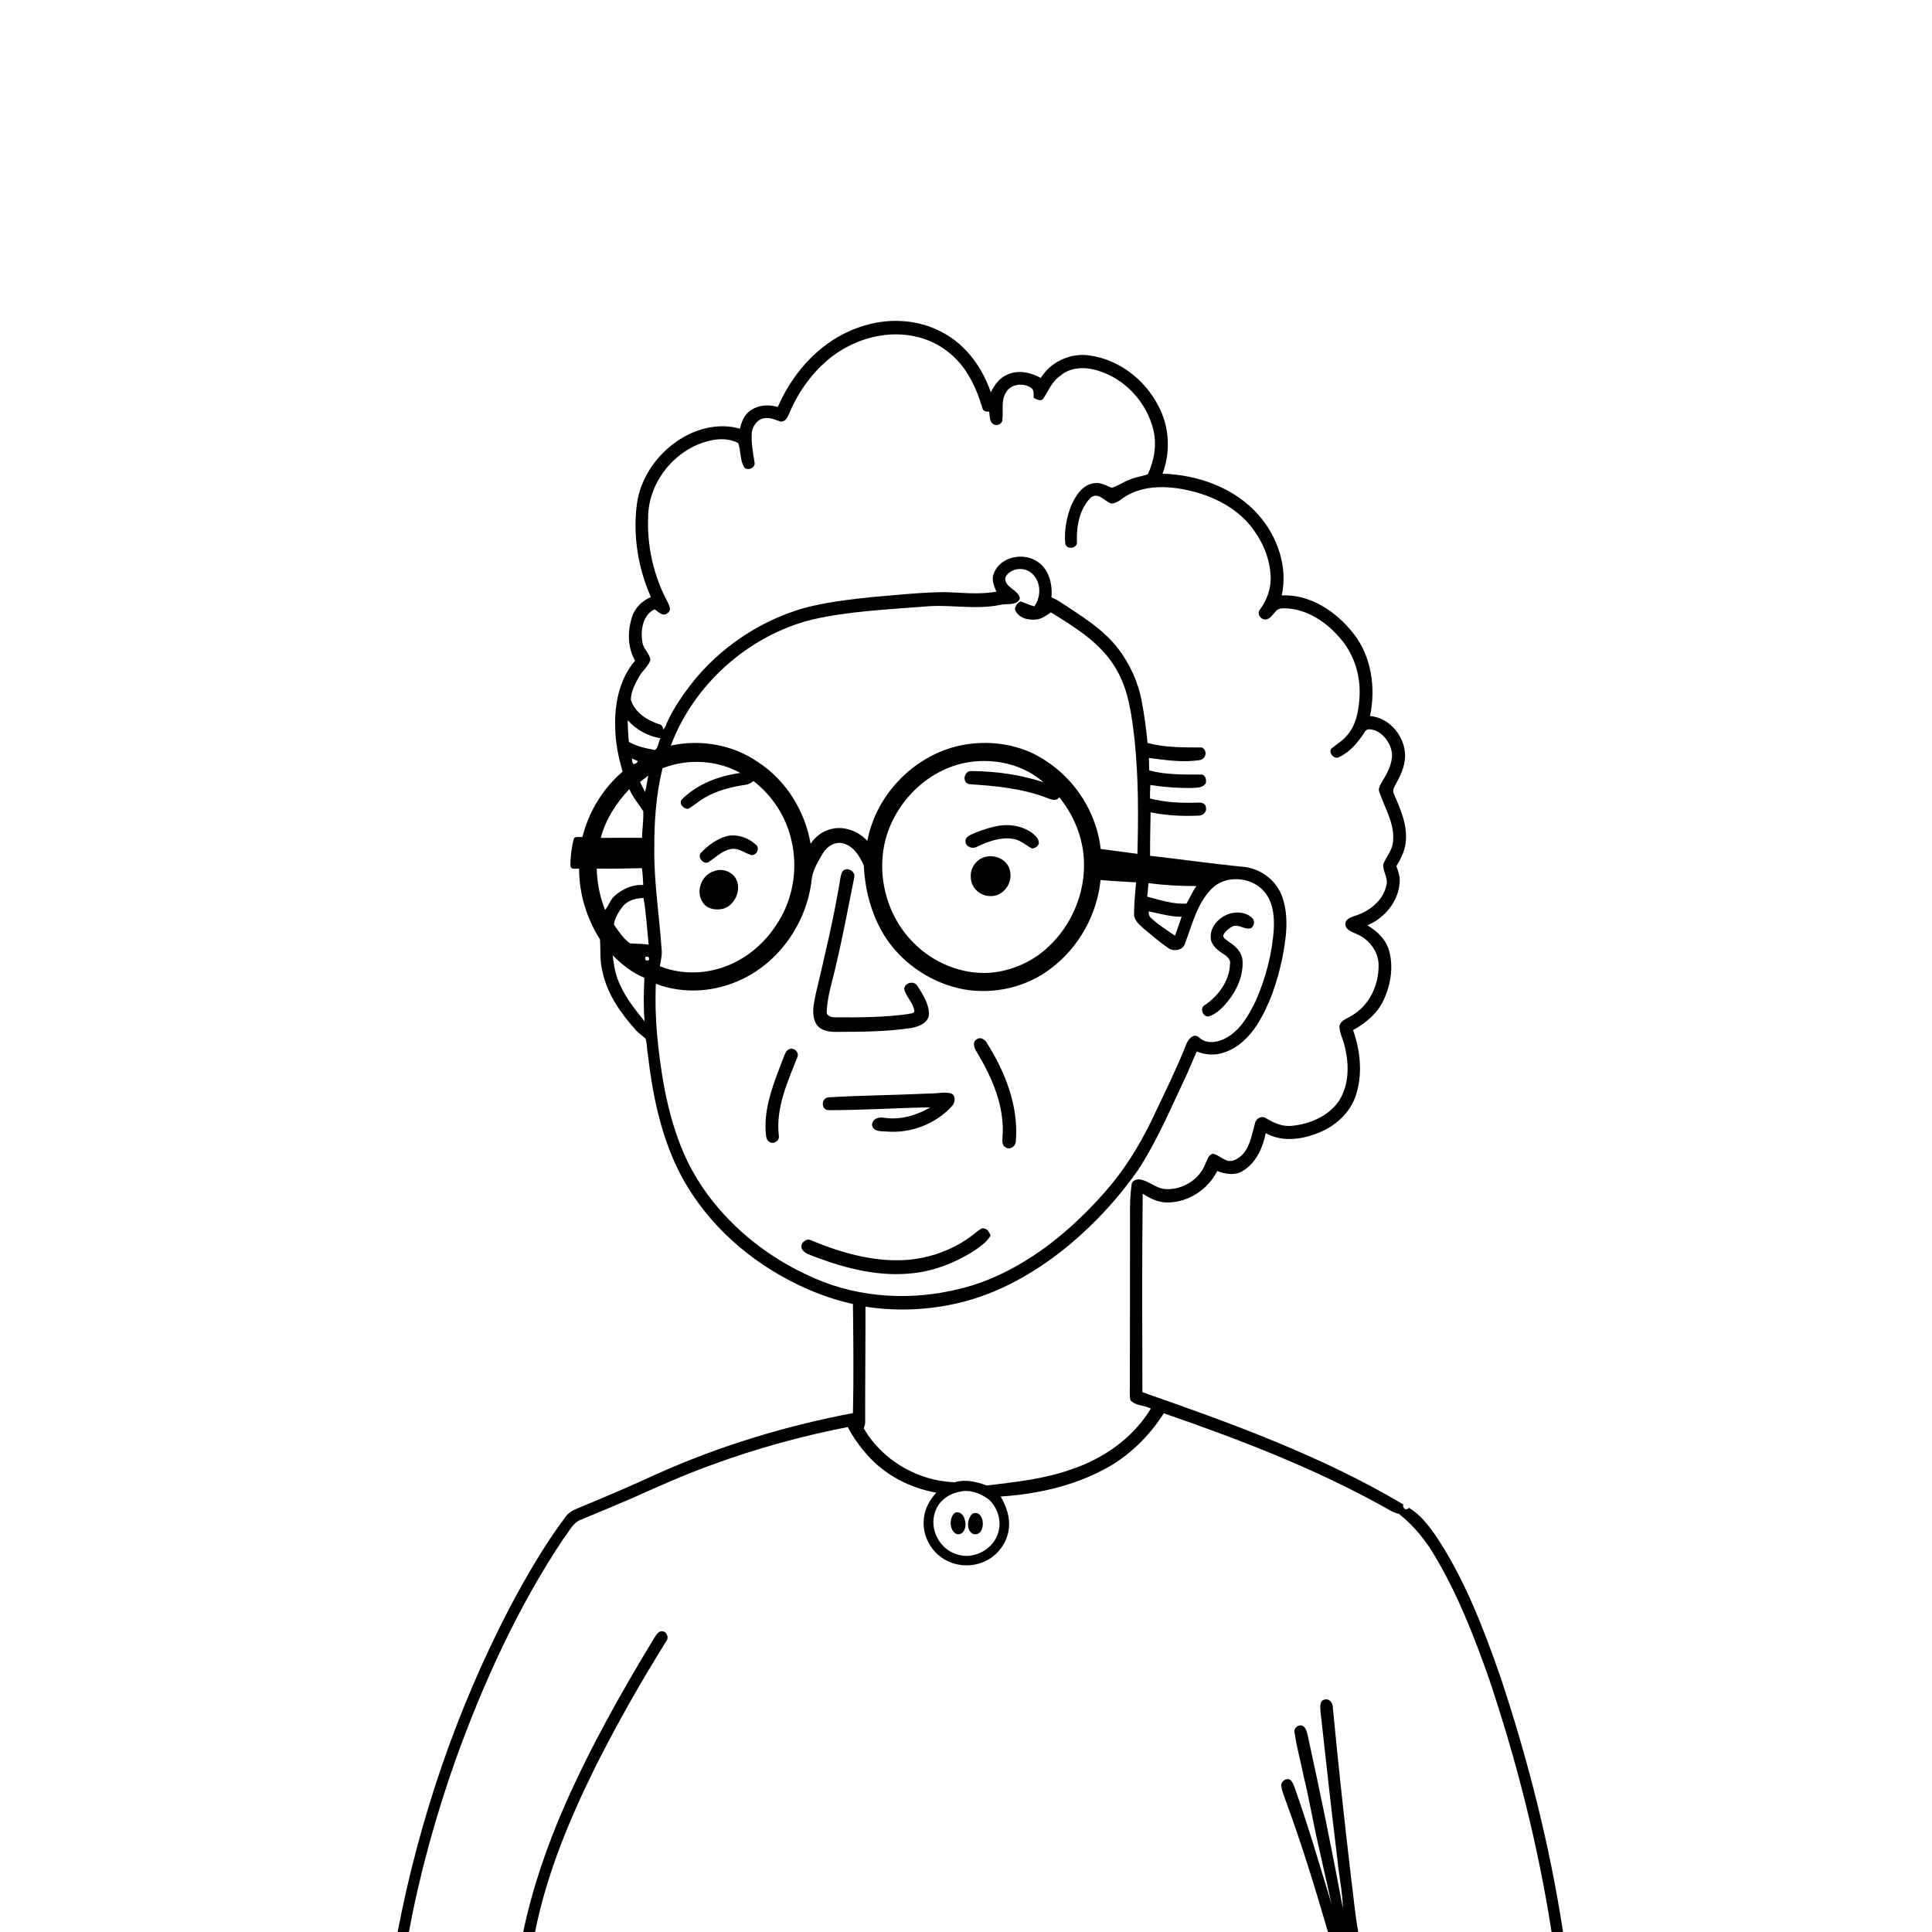 <svg xmlns="http://www.w3.org/2000/svg" viewBox="0 0 1024 1024" version="1.1">
<g id="Parent-Group"><g id="Group-rgba(0,0,0,0)" fill="rgba(0,0,0,0)">
<path fill="rgba(0,0,0,0)" opacity="1.00" d=" M 0.00 0.00 L 1024.00 0.00 L 1024.00 1024.00 L 828.45 1024.00 C 821.39 978.08 809.95 932.88 795.27 888.81 C 786.16 862.72 776.18 836.55 760.67 813.50 C 756.79 808.08 752.56 802.61 746.76 799.15 C 744.95 801.05 743.32 799.15 743.70 797.32 C 700.40 771.65 652.84 754.40 605.49 737.89 C 605.43 702.81 605.24 667.73 605.66 632.65 C 609.63 635.28 614.12 637.48 619.01 637.33 C 629.96 637.25 640.29 630.37 645.16 620.65 C 649.41 622.31 654.48 623.20 658.60 620.68 C 665.69 616.48 669.29 608.39 670.88 600.61 C 680.16 605.76 691.39 603.80 700.64 599.64 C 708.62 596.01 715.50 589.49 718.46 581.12 C 722.37 569.73 721.10 557.17 717.18 545.96 C 723.83 542.26 730.03 537.19 733.31 530.15 C 737.10 522.01 738.72 512.46 736.19 503.71 C 734.49 497.86 729.90 493.42 724.74 490.47 C 733.77 486.63 741.02 478.05 741.82 468.08 C 742.19 464.95 741.17 461.94 740.11 459.06 C 742.70 454.77 745.05 450.09 745.18 444.97 C 745.68 436.46 742.15 428.52 738.85 420.91 C 737.68 418.85 739.23 416.83 740.10 415.02 C 743.01 409.87 745.43 403.98 744.54 397.95 C 743.28 388.74 735.69 380.26 726.15 379.52 C 729.26 364.56 726.96 347.90 717.30 335.69 C 708.26 324.21 694.48 314.86 679.35 315.58 C 682.69 300.42 677.09 284.37 667.02 272.91 C 654.38 258.55 634.97 251.63 616.18 251.07 C 620.54 239.45 619.83 226.13 613.96 215.16 C 606.83 201.12 592.85 190.38 577.10 188.34 C 567.23 187.02 556.85 191.81 551.64 200.32 C 546.45 197.44 540.06 195.98 534.40 198.35 C 530.01 199.95 527.10 203.89 525.15 207.95 C 520.71 194.91 512.04 182.81 499.68 176.27 C 486.24 168.87 469.67 168.30 455.36 173.47 C 435.53 180.17 420.43 196.84 412.24 215.71 C 407.39 214.25 401.84 214.59 397.67 217.68 C 394.39 219.78 393.09 223.63 392.15 227.20 C 381.46 224.15 369.89 226.84 360.64 232.66 C 348.61 240.24 339.49 252.88 337.57 267.13 C 335.36 283.82 338.20 301.08 344.97 316.46 C 340.36 318.43 336.49 322.17 334.97 327.02 C 332.60 334.51 332.53 343.21 336.62 350.13 C 328.21 359.94 325.59 373.38 326.10 385.98 C 326.19 393.80 327.83 401.50 329.99 408.99 C 319.50 417.94 312.07 430.26 308.69 443.60 C 307.13 443.91 304.36 442.81 303.99 445.10 C 302.80 449.62 302.39 454.36 302.32 459.02 C 302.74 461.17 305.44 460.23 306.95 460.42 C 306.91 473.67 310.96 486.75 318.01 497.93 C 318.38 503.64 317.84 509.48 319.37 515.09 C 321.85 526.99 329.11 537.14 337.06 546.05 C 338.58 547.78 340.59 548.97 342.22 550.60 C 342.98 553.36 342.85 556.28 343.40 559.10 C 345.78 579.44 349.89 599.89 358.70 618.50 C 371.25 644.81 393.43 665.80 419.19 679.05 C 429.57 684.43 440.63 688.64 452.07 691.14 C 452.31 710.40 452.51 729.70 452.08 748.96 C 416.65 755.69 381.86 766.20 348.90 780.91 C 335.35 787.15 321.65 793.06 307.84 798.73 C 304.84 799.95 301.63 801.21 299.72 804.00 C 288.54 818.87 279.24 835.06 270.49 851.44 C 242.20 905.58 222.25 964.03 210.75 1024.00 L 0.00 1024.00 L 0.00 0.00 Z" />
<path fill="rgba(0,0,0,0)" opacity="1.00" d=" M 334.93 401.99 C 336.01 402.45 337.07 402.94 338.13 403.45 C 337.47 404.47 335.69 405.93 335.15 403.94 C 335.10 403.45 334.99 402.48 334.93 401.99 Z" />
<path fill="rgba(0,0,0,0)" opacity="1.00" d=" M 318.42 444.08 C 320.98 434.27 326.65 425.58 333.54 418.26 C 335.42 422.52 338.42 426.08 340.94 429.94 C 341.15 434.65 340.39 439.35 340.27 444.06 C 332.99 444.08 325.70 444.11 318.42 444.08 Z" />
<path fill="rgba(0,0,0,0)" opacity="1.00" d=" M 316.30 460.37 C 324.28 460.56 332.26 460.27 340.24 460.14 C 340.62 463.10 340.79 466.08 340.94 469.07 C 335.36 468.67 329.92 471.17 325.81 474.81 C 323.42 476.81 322.69 480.00 320.70 482.30 C 317.94 475.31 316.44 467.88 316.30 460.37 Z" />
<path fill="rgba(0,0,0,0)" opacity="1.00" d=" M 342.10 507.21 C 343.74 506.77 344.33 507.34 343.88 508.93 C 342.23 509.36 341.64 508.79 342.10 507.21 Z" />
</g>
<g id="Group-000000" fill="#000000">
<path fill="#000000" opacity="1.00" d=" M 455.36 173.47 C 469.67 168.30 486.24 168.87 499.68 176.27 C 512.04 182.81 520.71 194.91 525.15 207.95 C 527.10 203.89 530.01 199.95 534.40 198.35 C 540.06 195.98 546.45 197.44 551.64 200.32 C 556.85 191.81 567.23 187.02 577.10 188.34 C 592.85 190.38 606.83 201.12 613.96 215.16 C 619.83 226.13 620.54 239.45 616.18 251.07 C 634.97 251.63 654.38 258.55 667.02 272.91 C 677.09 284.37 682.69 300.42 679.35 315.58 C 694.48 314.86 708.26 324.21 717.30 335.69 C 726.96 347.90 729.26 364.56 726.15 379.52 C 735.69 380.26 743.28 388.74 744.54 397.95 C 745.43 403.98 743.01 409.87 740.10 415.02 C 739.23 416.83 737.68 418.85 738.85 420.91 C 742.15 428.52 745.68 436.46 745.18 444.97 C 745.05 450.09 742.70 454.77 740.11 459.06 C 741.17 461.94 742.19 464.95 741.82 468.08 C 741.02 478.05 733.77 486.63 724.74 490.47 C 729.90 493.42 734.49 497.86 736.19 503.71 C 738.72 512.46 737.10 522.01 733.31 530.15 C 730.03 537.19 723.83 542.26 717.18 545.96 C 721.10 557.17 722.37 569.73 718.46 581.12 C 715.50 589.49 708.62 596.01 700.64 599.64 C 691.39 603.80 680.16 605.76 670.88 600.61 C 669.29 608.39 665.69 616.48 658.60 620.68 C 654.48 623.20 649.41 622.31 645.16 620.65 C 640.29 630.37 629.96 637.25 619.01 637.33 C 614.12 637.48 609.63 635.28 605.66 632.65 C 605.24 667.73 605.43 702.81 605.49 737.89 C 652.84 754.40 700.40 771.65 743.70 797.32 C 743.32 799.15 744.95 801.05 746.76 799.15 C 752.56 802.61 756.79 808.08 760.67 813.50 C 776.18 836.55 786.16 862.72 795.27 888.81 C 809.95 932.88 821.39 978.08 828.45 1024.00 L 822.37 1024.00 C 815.24 978.13 803.77 932.98 788.96 889.00 C 781.25 867.32 772.89 845.72 761.16 825.85 C 756.04 816.91 749.58 808.74 741.44 802.36 C 737.97 801.66 735.12 799.47 732.05 797.88 C 695.44 777.71 656.27 762.70 616.84 749.07 C 608.91 761.49 598.07 772.11 584.94 778.93 C 568.19 787.84 549.19 791.94 530.38 793.19 C 532.95 797.70 534.94 802.73 534.85 808.01 C 534.80 815.87 530.05 823.42 523.07 827.00 C 515.30 831.22 505.06 830.40 498.16 824.83 C 491.92 820.05 488.57 811.82 489.77 804.04 C 490.41 799.14 492.96 794.72 496.27 791.14 C 482.14 788.65 468.70 781.66 459.30 770.71 C 455.37 766.37 452.08 761.50 449.30 756.37 C 424.76 761.16 400.59 767.82 377.13 776.46 C 362.64 781.65 348.61 788.01 334.56 794.28 C 325.84 798.02 317.08 801.66 308.32 805.30 C 303.55 806.87 301.59 811.93 298.63 815.55 C 274.48 851.73 256.33 891.61 241.57 932.44 C 231.03 962.29 222.49 992.86 216.73 1024.00 L 210.75 1024.00 C 222.25 964.03 242.20 905.58 270.49 851.44 C 279.24 835.06 288.54 818.87 299.72 804.00 C 301.63 801.21 304.84 799.95 307.84 798.73 C 321.65 793.06 335.35 787.15 348.90 780.91 C 381.86 766.20 416.65 755.69 452.08 748.96 C 452.51 729.70 452.31 710.40 452.07 691.14 C 440.63 688.64 429.57 684.43 419.19 679.05 C 393.43 665.80 371.25 644.81 358.70 618.50 C 349.89 599.89 345.78 579.44 343.40 559.10 C 342.85 556.28 342.98 553.36 342.22 550.60 C 340.59 548.97 338.58 547.78 337.06 546.05 C 329.11 537.14 321.85 526.99 319.37 515.09 C 317.84 509.48 318.38 503.64 318.01 497.93 C 310.96 486.75 306.91 473.67 306.95 460.42 C 305.44 460.23 302.74 461.17 302.32 459.02 C 302.39 454.36 302.80 449.62 303.99 445.10 C 304.36 442.81 307.13 443.91 308.69 443.60 C 312.07 430.26 319.50 417.94 329.99 408.99 C 327.83 401.50 326.19 393.80 326.10 385.98 C 325.59 373.38 328.21 359.94 336.62 350.13 C 332.53 343.21 332.60 334.51 334.97 327.02 C 336.49 322.17 340.36 318.43 344.97 316.46 C 338.20 301.08 335.36 283.82 337.57 267.13 C 339.49 252.88 348.61 240.24 360.64 232.66 C 369.89 226.84 381.46 224.15 392.15 227.20 C 393.09 223.63 394.39 219.78 397.67 217.68 C 401.84 214.59 407.39 214.25 412.24 215.71 C 420.43 196.84 435.53 180.17 455.36 173.47 M 441.01 188.92 C 430.92 196.79 423.14 207.47 418.26 219.27 C 417.45 221.14 416.31 223.48 413.94 223.47 C 411.32 222.78 408.82 221.30 406.03 221.60 C 402.04 221.57 399.07 225.31 398.49 228.98 C 398.05 234.34 399.05 239.68 399.90 244.95 C 400.71 247.80 396.24 249.97 394.45 247.65 C 392.03 243.80 392.81 238.84 391.22 234.82 C 387.24 232.66 382.35 232.43 377.93 233.20 C 358.93 236.69 343.70 254.61 343.53 273.99 C 342.91 289.33 346.34 304.85 353.51 318.44 C 354.39 320.40 356.35 323.28 353.87 324.89 C 351.43 327.18 348.97 324.20 346.93 322.95 C 340.68 325.91 339.44 334.03 340.45 340.19 C 340.79 343.84 344.39 346.25 344.70 349.84 C 343.63 353.31 340.42 355.49 338.74 358.62 C 336.65 362.41 334.44 366.50 334.36 370.91 C 336.43 377.56 342.97 381.79 349.30 383.83 C 350.83 383.96 351.32 385.41 351.57 386.70 C 351.78 386.44 352.20 385.92 352.41 385.65 C 354.95 379.17 358.66 373.21 362.65 367.53 C 377.73 345.94 400.38 329.81 425.64 322.42 C 437.50 319.19 449.76 317.81 461.95 316.48 C 474.95 315.43 487.94 313.91 501.00 313.83 C 510.03 314.13 519.13 315.22 528.11 313.60 C 526.81 310.54 525.32 307.08 526.80 303.79 C 530.15 294.96 542.65 292.53 549.99 297.78 C 556.07 301.82 557.92 309.76 557.29 316.65 C 558.68 317.25 560.08 317.87 561.37 318.69 C 572.38 326.02 584.14 332.90 592.43 343.48 C 598.80 351.78 603.31 361.57 605.17 371.89 C 606.55 379.12 607.55 386.43 608.22 393.76 C 617.62 396.34 627.39 396.13 637.04 396.18 C 640.12 397.71 639.31 402.18 636.03 402.83 C 627.02 404.30 617.90 402.84 608.94 401.74 C 609.02 403.94 609.10 406.14 609.12 408.35 C 618.18 410.78 627.69 410.49 636.98 410.54 C 639.01 410.94 639.50 413.33 639.11 415.08 C 637.69 417.54 634.53 417.45 632.06 417.63 C 624.59 417.76 617.09 417.24 609.72 416.02 C 609.55 418.41 609.51 420.81 609.52 423.21 C 617.82 425.38 626.48 425.68 635.02 425.41 C 636.72 425.23 639.09 425.80 639.15 427.93 C 639.81 430.40 637.34 432.52 634.99 432.30 C 626.58 432.68 618.10 432.25 609.85 430.55 C 609.71 438.23 609.51 445.91 609.57 453.59 C 626.35 455.48 643.08 457.89 659.89 459.53 C 668.75 460.72 676.71 466.92 679.64 475.43 C 683.42 486.22 681.62 497.97 679.42 508.91 C 676.80 520.90 672.87 532.79 666.23 543.20 C 662.11 549.62 656.29 555.34 648.93 557.79 C 644.18 559.51 638.92 559.21 634.28 557.30 C 632.09 562.16 630.20 567.14 627.87 571.94 C 620.18 588.25 613.09 604.97 603.20 620.12 C 592.91 634.87 580.60 648.19 566.83 659.76 C 550.86 672.97 532.63 683.86 512.56 689.47 C 495.10 694.25 476.60 695.35 458.71 692.55 C 458.76 712.70 458.52 732.86 458.56 753.02 C 458.65 754.39 458.31 755.73 457.80 757.00 C 467.52 773.98 486.60 785.06 506.06 785.61 C 511.77 783.90 517.63 785.38 523.05 787.36 C 538.16 785.47 553.51 783.95 567.94 778.75 C 584.95 773.06 600.60 762.09 609.98 746.59 C 606.52 744.71 601.76 745.20 599.09 742.06 C 598.47 738.42 598.99 734.67 598.85 730.99 C 598.95 702.33 598.90 673.67 598.92 645.00 C 598.90 639.29 598.92 633.54 599.79 627.89 C 599.79 625.73 602.31 625.05 604.04 625.09 C 609.06 625.84 612.85 630.11 618.06 630.25 C 626.78 630.66 635.75 625.18 638.84 616.89 C 639.89 614.94 640.39 611.97 642.95 611.48 C 645.87 612.20 648.08 614.58 651.02 615.29 C 654.00 615.73 656.69 613.76 658.71 611.80 C 662.76 607.17 663.59 600.85 665.24 595.15 C 665.81 592.60 668.94 591.12 671.14 592.75 C 675.32 595.28 680.07 597.36 685.08 596.66 C 694.47 595.70 704.14 591.53 709.62 583.56 C 715.07 575.14 715.14 564.39 712.80 554.94 C 712.04 551.22 710.05 547.78 709.92 543.95 C 710.47 540.74 714.06 539.91 716.40 538.33 C 725.92 532.90 731.03 521.68 730.67 510.96 C 730.41 503.99 725.47 497.77 719.16 495.11 C 716.80 493.92 713.50 493.15 713.05 490.07 C 712.83 487.02 716.23 486.13 718.48 485.31 C 725.98 482.89 733.19 477.22 734.82 469.16 C 735.87 465.26 732.83 461.86 733.13 458.06 C 734.81 453.97 738.13 450.48 738.35 445.86 C 739.28 436.66 734.10 428.52 731.21 420.15 C 730.20 418.14 731.46 416.15 732.46 414.47 C 735.10 410.04 737.86 405.26 737.83 399.94 C 737.43 394.80 734.26 389.83 729.64 387.50 C 727.60 386.63 724.40 385.60 723.17 388.19 C 719.80 393.44 715.58 398.50 709.85 401.23 C 707.33 402.82 703.87 399.08 705.67 396.75 C 708.40 394.47 711.58 392.70 713.85 389.90 C 718.51 384.78 719.91 377.66 720.47 370.98 C 721.49 360.09 718.53 348.78 711.81 340.09 C 704.78 331.12 694.63 323.60 683.00 322.53 C 680.69 322.48 677.67 321.92 676.12 324.09 C 674.53 325.62 673.37 327.99 670.98 328.32 C 668.24 328.74 665.82 325.05 667.90 322.94 C 671.27 318.29 673.44 312.69 673.49 306.90 C 673.46 297.73 670.08 288.73 664.77 281.32 C 657.39 270.67 645.49 264.01 633.18 260.71 C 621.78 257.69 609.01 256.56 598.19 262.14 C 595.09 263.62 592.58 266.80 588.98 266.88 C 585.47 265.74 582.49 260.91 578.39 263.49 C 572.21 269.49 570.45 278.82 570.78 287.14 C 571.29 290.78 564.96 291.68 564.60 287.94 C 564.01 281.17 565.27 274.18 567.80 267.87 C 570.12 262.70 573.73 256.88 579.89 256.12 C 583.22 255.45 586.16 257.31 589.09 258.53 C 592.46 257.77 595.25 255.42 598.52 254.30 C 601.65 252.83 605.19 252.56 608.38 251.36 C 611.80 244.02 613.26 235.50 611.24 227.55 C 607.82 214.02 597.65 202.21 584.50 197.34 C 577.32 194.49 568.28 193.75 562.05 199.11 C 557.74 202.00 555.78 206.87 553.12 211.08 C 551.84 213.11 549.53 211.64 547.93 210.94 C 547.64 209.17 548.35 206.80 546.59 205.63 C 542.47 202.71 535.63 203.38 533.15 208.12 C 530.34 212.62 531.99 218.10 531.22 223.04 C 530.63 225.08 528.04 225.94 526.33 224.71 C 524.21 223.24 524.77 220.28 524.21 218.08 C 522.72 218.31 521.08 218.04 520.72 216.35 C 518.78 209.98 516.40 203.70 512.80 198.07 C 507.05 188.63 497.65 181.50 486.91 178.77 C 471.11 174.54 453.88 179.23 441.01 188.92 M 532.88 305.98 C 532.03 311.53 539.93 312.38 540.58 317.28 C 538.76 321.31 533.34 319.68 529.83 320.65 C 516.62 323.34 503.23 320.17 489.93 321.50 C 469.90 323.08 449.66 323.94 430.02 328.49 C 396.48 337.06 367.72 362.76 355.55 395.18 C 371.39 391.68 388.64 394.72 401.99 404.08 C 416.74 413.74 426.68 429.92 429.63 447.21 C 432.00 443.74 435.36 440.89 439.45 439.73 C 446.63 437.31 454.72 440.27 459.72 445.69 C 464.46 420.28 485.90 398.94 511.45 394.65 C 525.98 392.21 541.66 394.78 554.01 403.06 C 570.11 413.30 581.26 431.01 583.39 449.98 C 589.87 450.86 596.37 451.63 602.85 452.56 C 603.42 432.40 603.42 412.17 601.34 392.09 C 599.83 379.24 598.30 365.86 591.54 354.53 C 583.75 340.96 569.93 332.57 556.99 324.56 C 554.54 326.26 552.01 328.20 548.91 328.38 C 544.71 328.81 539.45 327.41 537.96 322.98 C 538.04 321.19 539.28 319.44 540.92 318.78 C 543.41 319.49 545.70 320.77 548.24 321.39 C 551.91 316.25 551.88 308.37 547.00 304.00 C 543.04 300.18 535.45 300.92 532.88 305.98 M 332.69 381.72 C 332.74 385.55 332.92 389.38 333.33 393.20 C 337.53 395.66 342.42 396.64 347.15 397.53 C 348.96 396.20 348.99 393.27 350.02 391.27 C 343.40 390.21 337.15 386.74 332.69 381.72 M 334.93 401.99 C 334.99 402.48 335.10 403.45 335.15 403.94 C 335.69 405.93 337.47 404.47 338.13 403.45 C 337.07 402.94 336.01 402.45 334.93 401.99 M 507.02 405.43 C 485.50 411.98 469.11 432.56 467.72 455.05 C 466.58 471.14 472.42 487.70 483.75 499.24 C 494.30 510.23 509.69 516.66 524.97 515.58 C 536.40 514.55 547.45 509.66 555.77 501.74 C 568.16 490.13 575.30 473.06 574.50 456.06 C 573.98 443.87 569.11 431.95 561.43 422.56 C 559.46 425.25 556.42 423.39 554.03 422.57 C 541.23 417.82 527.51 416.52 514.00 415.66 C 509.54 415.07 510.88 408.19 515.13 408.67 C 527.98 408.81 540.88 410.57 553.11 414.63 C 540.76 403.74 522.60 400.85 507.02 405.43 M 351.15 407.18 C 347.69 421.18 346.72 435.67 346.79 450.05 C 346.61 467.79 349.44 485.34 350.66 502.99 C 351.06 506.08 350.19 509.10 349.75 512.14 C 359.25 515.92 370.01 516.39 379.87 513.71 C 392.58 510.35 403.68 501.92 410.92 491.01 C 420.21 477.85 423.22 460.62 419.39 445.02 C 416.53 432.73 409.33 421.61 399.31 413.95 C 398.09 414.99 396.69 415.85 395.05 415.96 C 387.40 417.11 379.74 419.08 373.03 423.05 C 370.17 424.74 367.73 427.04 364.83 428.67 C 362.32 429.00 359.38 425.67 361.57 423.54 C 369.76 415.41 381.13 411.23 392.40 409.67 C 379.93 402.75 364.37 402.02 351.15 407.18 M 343.58 411.13 C 342.15 412.25 340.69 413.35 339.22 414.42 C 340.11 416.21 340.99 418.01 341.86 419.81 C 342.67 416.96 343.00 414.02 343.58 411.13 M 318.42 444.08 C 325.70 444.11 332.99 444.08 340.27 444.06 C 340.39 439.35 341.15 434.65 340.94 429.94 C 338.42 426.08 335.42 422.52 333.54 418.26 C 326.65 425.58 320.98 434.27 318.42 444.08 M 436.20 452.17 C 433.52 456.78 430.48 461.50 430.12 466.98 C 427.44 488.78 413.63 509.15 393.75 518.79 C 379.59 525.79 362.44 527.13 347.61 521.43 C 347.17 532.31 347.62 543.23 348.84 554.05 C 351.14 574.88 355.08 595.89 364.10 614.97 C 377.95 643.47 403.34 665.41 432.27 677.75 C 456.29 688.12 483.75 689.43 508.99 683.02 C 525.40 679.09 540.50 670.94 554.11 661.13 C 567.18 651.39 578.97 639.96 589.36 627.40 C 598.93 615.68 606.48 602.47 612.78 588.75 C 618.28 577.25 623.86 565.78 628.57 553.93 C 629.51 551.31 632.30 547.26 635.39 549.74 C 639.63 553.88 646.12 552.44 650.69 549.66 C 657.79 545.38 661.98 537.81 665.53 530.58 C 670.87 518.38 674.35 505.28 675.16 491.97 C 675.51 484.90 674.49 477.07 669.36 471.76 C 662.34 464.55 649.29 463.75 642.11 471.15 C 634.46 478.96 631.88 489.99 628.15 499.92 C 627.10 503.90 621.72 504.55 618.82 502.24 C 614.35 499.08 610.17 495.52 605.98 492.01 C 603.68 489.90 600.75 487.46 601.10 484.00 C 601.12 478.54 601.69 473.10 602.13 467.66 C 595.85 467.28 589.58 466.98 583.32 466.42 C 581.48 484.73 571.81 502.16 557.08 513.24 C 544.22 523.21 527.07 527.15 511.09 524.43 C 494.70 521.41 479.58 511.77 470.13 498.02 C 462.31 486.50 458.50 472.63 457.85 458.83 C 455.76 453.92 452.50 448.60 447.07 447.03 C 442.72 445.89 438.35 448.44 436.20 452.17 M 316.30 460.37 C 316.44 467.88 317.94 475.31 320.70 482.30 C 322.69 480.00 323.42 476.81 325.81 474.81 C 329.92 471.17 335.36 468.67 340.94 469.07 C 340.79 466.08 340.62 463.10 340.24 460.14 C 332.26 460.27 324.28 460.56 316.30 460.37 M 608.03 475.24 C 614.83 476.99 621.78 479.38 628.87 478.91 C 630.70 475.85 631.98 472.47 634.15 469.61 C 625.66 469.66 617.13 469.20 608.71 468.09 C 608.55 470.47 608.30 472.85 608.03 475.24 M 329.78 480.79 C 327.73 483.52 325.89 486.63 325.36 490.03 C 327.87 493.59 330.34 497.45 333.92 500.01 C 337.21 500.26 340.53 500.14 343.80 500.66 C 342.97 492.43 342.48 484.14 341.10 475.98 C 336.91 475.99 332.37 477.28 329.78 480.79 M 608.82 483.06 C 608.78 484.41 609.06 485.81 610.22 486.67 C 614.01 490.25 618.49 492.97 622.77 495.92 C 623.96 492.59 625.20 489.28 626.29 485.91 C 620.35 485.94 614.61 484.17 608.82 483.06 M 324.70 506.13 C 325.25 510.48 325.83 514.88 327.40 519.00 C 330.47 527.38 336.08 534.47 341.64 541.33 C 340.99 533.64 341.18 525.93 341.53 518.24 C 335.24 515.71 329.91 511.37 325.07 506.72 C 324.98 506.57 324.79 506.28 324.70 506.13 M 342.10 507.21 C 341.64 508.79 342.23 509.36 343.88 508.93 C 344.33 507.34 343.74 506.77 342.10 507.21 M 508.51 790.67 C 502.78 791.73 497.35 795.69 495.62 801.41 C 492.41 810.37 497.99 821.14 507.10 823.80 C 515.97 826.95 526.70 821.15 529.14 812.11 C 531.03 805.78 528.61 798.51 523.57 794.35 C 519.26 791.33 513.78 789.32 508.51 790.67 Z" />
<path fill="#000000" opacity="1.00" d=" M 527.03 438.13 C 533.62 436.52 541.03 437.30 546.68 441.23 C 548.52 442.66 550.73 444.45 550.62 447.04 C 550.17 448.64 548.67 449.52 547.11 449.75 C 543.66 448.14 540.88 445.08 536.93 444.62 C 530.32 443.55 523.75 445.97 517.87 448.76 C 515.56 450.16 511.84 448.91 511.75 446.00 C 511.47 444.23 513.21 443.11 514.55 442.40 C 518.55 440.56 522.75 439.13 527.03 438.13 Z" />
<path fill="#000000" opacity="1.00" d=" M 385.12 443.18 C 390.45 441.93 396.41 443.85 400.40 447.49 C 403.13 449.33 400.97 453.89 397.90 453.11 C 394.59 452.08 391.65 449.52 387.99 449.92 C 383.17 450.48 379.65 454.18 375.81 456.76 C 373.08 458.89 369.02 453.98 371.76 451.76 C 375.43 447.91 379.97 444.67 385.12 443.18 Z" />
<path fill="#000000" opacity="1.00" d=" M 521.34 454.47 C 527.03 452.26 534.66 455.75 535.41 462.13 C 536.67 468.38 531.56 475.18 525.01 474.93 C 519.56 475.06 514.53 470.50 514.55 464.97 C 514.16 460.47 517.04 455.91 521.34 454.47 Z" />
<path fill="#000000" opacity="1.00" d=" M 378.55 461.70 C 382.97 459.95 388.59 462.13 390.46 466.55 C 392.79 472.33 389.41 479.71 383.45 481.62 C 379.65 482.56 374.91 481.98 372.60 478.46 C 368.43 472.69 371.74 463.63 378.55 461.70 Z" />
<path fill="#000000" opacity="1.00" d=" M 447.19 461.23 C 449.56 459.60 453.50 462.10 452.78 465.00 C 449.71 480.20 446.90 495.47 443.32 510.57 C 441.54 519.07 438.53 527.40 438.18 536.14 C 437.98 538.73 441.06 539.27 443.02 539.20 C 455.75 539.29 468.54 539.23 481.17 537.49 C 482.32 537.06 484.12 537.42 484.66 536.02 C 484.16 531.52 480.24 528.47 479.23 524.15 C 479.52 520.74 484.66 519.57 486.32 522.66 C 489.11 527.00 492.07 531.68 492.39 536.96 C 492.54 541.94 487.14 544.13 483.05 544.85 C 469.82 546.85 456.39 546.89 443.05 546.92 C 439.35 546.97 435.03 546.25 432.78 542.99 C 429.80 538.06 431.29 532.07 432.37 526.81 C 437.18 506.28 442.17 485.77 445.50 464.94 C 445.84 463.63 446.01 462.06 447.19 461.23 Z" />
<path fill="#000000" opacity="1.00" d=" M 652.09 484.14 C 655.98 483.17 660.59 483.55 663.60 486.47 C 665.25 488.02 664.86 490.72 663.05 491.96 C 659.66 493.03 656.42 489.45 653.04 491.12 C 651.24 492.18 649.39 493.52 648.47 495.46 C 647.85 497.11 649.94 497.99 650.95 498.93 C 654.61 501.22 658.28 504.49 658.56 509.12 C 659.07 516.99 655.65 524.68 650.79 530.71 C 648.08 534.02 644.93 537.31 640.78 538.72 C 637.65 539.32 635.64 534.37 638.47 532.77 C 645.77 527.95 651.63 519.88 651.94 510.92 C 652.41 508.08 649.76 506.49 647.76 505.17 C 644.88 503.31 641.84 500.68 641.71 496.99 C 641.36 490.89 646.52 485.74 652.09 484.14 Z" />
<path fill="#000000" opacity="1.00" d=" M 518.38 550.52 C 520.04 549.73 521.83 550.98 522.77 552.32 C 532.67 567.89 539.98 586.11 538.41 604.88 C 538.44 607.39 535.37 609.71 533.12 608.16 C 531.15 607.36 531.16 604.80 531.33 603.03 C 532.73 586.67 525.82 571.03 517.55 557.34 C 516.07 555.26 515.22 551.52 518.38 550.52 Z" />
<path fill="#000000" opacity="1.00" d=" M 418.09 556.19 C 420.49 554.85 423.67 557.54 422.70 560.14 C 417.41 573.45 411.06 587.30 412.80 602.02 C 413.30 604.57 410.03 606.74 407.91 605.28 C 405.98 604.32 406.05 601.84 405.85 600.02 C 404.85 586.36 410.40 573.46 415.09 560.95 C 415.90 559.30 416.27 557.02 418.09 556.19 Z" />
<path fill="#000000" opacity="1.00" d=" M 439.06 581.61 C 457.35 580.53 475.71 580.42 494.02 579.53 C 497.27 579.47 500.60 578.75 503.83 579.45 C 506.89 580.43 506.35 584.62 504.39 586.42 C 495.78 595.85 482.61 600.79 469.92 599.73 C 467.11 599.57 462.60 599.92 462.19 596.10 C 462.46 592.65 466.22 591.87 469.02 592.50 C 477.44 593.66 485.87 591.15 493.09 586.91 C 475.06 587.22 457.04 588.45 439.01 588.42 C 435.02 588.10 435.26 581.98 439.06 581.61 Z" />
<path fill="#000000" opacity="1.00" d=" M 517.84 652.76 C 519.00 651.99 520.35 650.55 521.88 651.18 C 523.65 651.57 524.36 653.39 525.06 654.86 C 522.73 658.85 518.66 661.30 514.94 663.83 C 505.51 669.48 495.03 673.65 484.03 674.80 C 466.40 676.89 448.83 672.48 432.43 666.33 C 429.81 665.23 426.53 664.60 425.00 661.96 C 423.83 659.14 427.21 655.94 429.94 657.41 C 445.44 663.85 462.09 668.70 479.04 667.88 C 493.14 667.15 507.03 661.90 517.84 652.76 Z" />
<path fill="#000000" opacity="1.00" d=" M 505.39 802.44 C 507.82 800.07 511.03 802.82 511.33 805.55 C 512.54 808.51 511.12 814.02 507.02 813.07 C 503.28 811.29 503.09 805.50 505.39 802.44 Z" />
<path fill="#000000" opacity="1.00" d=" M 515.30 802.37 C 522.22 799.17 523.12 814.60 515.96 813.08 C 511.86 811.40 512.58 805.07 515.30 802.37 Z" />
<path fill="#000000" opacity="1.00" d=" M 346.52 868.54 C 347.69 866.98 348.63 864.48 350.96 864.59 C 353.62 864.78 354.69 868.10 353.03 870.02 C 339.68 891.45 327.17 913.41 315.81 935.97 C 301.94 964.00 289.71 993.21 283.59 1024.00 L 277.30 1024.00 C 282.20 1000.73 289.96 978.14 299.54 956.41 C 312.95 925.98 329.30 896.95 346.52 868.54 Z" />
<path fill="#000000" opacity="1.00" d=" M 699.87 906.96 C 699.80 904.90 699.28 901.42 701.97 900.85 C 704.63 900.04 706.51 902.66 706.43 905.06 C 709.29 935.07 712.55 965.03 716.07 994.97 C 717.34 1004.64 718.12 1014.40 719.92 1024.00 L 703.85 1024.00 C 697.00 1000.40 689.75 976.90 681.25 953.83 C 680.43 951.59 679.55 949.36 679.15 947.00 C 678.54 944.48 681.40 942.17 683.73 943.26 C 684.90 944.16 685.44 945.59 686.00 946.92 C 693.30 967.45 699.39 988.38 705.76 1009.21 C 703.55 999.08 701.18 988.99 698.96 978.86 C 695.99 966.26 693.93 953.46 690.84 940.88 C 689.34 933.25 687.15 925.74 686.11 918.03 C 685.69 915.83 687.95 914.19 689.98 914.52 C 692.23 915.37 692.62 917.99 693.17 920.03 C 699.83 950.37 706.06 980.82 711.73 1011.36 C 711.64 1003.11 709.79 995.01 709.00 986.83 C 705.76 960.23 702.79 933.59 699.87 906.96 Z" />
</g>
<g id="Group-000000" fill="#000000">
<path fill="rgba(0,0,0,0)" opacity="1.00" d=" M 441.01 188.92 C 453.88 179.23 471.11 174.54 486.91 178.77 C 497.65 181.50 507.05 188.63 512.80 198.07 C 516.40 203.70 518.78 209.98 520.72 216.35 C 521.08 218.04 522.72 218.31 524.21 218.08 C 524.77 220.28 524.21 223.24 526.33 224.71 C 528.04 225.94 530.63 225.08 531.22 223.04 C 531.99 218.10 530.34 212.62 533.15 208.12 C 535.63 203.38 542.47 202.71 546.59 205.63 C 548.35 206.80 547.64 209.17 547.93 210.94 C 549.53 211.64 551.84 213.11 553.12 211.08 C 555.78 206.87 557.74 202.00 562.05 199.11 C 568.28 193.75 577.32 194.49 584.50 197.34 C 597.65 202.21 607.82 214.02 611.24 227.55 C 613.26 235.50 611.80 244.02 608.38 251.36 C 605.19 252.56 601.65 252.83 598.52 254.30 C 595.25 255.42 592.46 257.77 589.09 258.53 C 586.16 257.31 583.22 255.45 579.89 256.12 C 573.73 256.88 570.12 262.70 567.80 267.87 C 565.27 274.18 564.01 281.17 564.60 287.94 C 564.96 291.68 571.29 290.78 570.78 287.14 C 570.45 278.82 572.21 269.49 578.39 263.49 C 582.49 260.91 585.47 265.74 588.98 266.88 C 592.58 266.80 595.09 263.62 598.19 262.14 C 609.01 256.56 621.78 257.69 633.18 260.71 C 645.49 264.01 657.39 270.67 664.77 281.32 C 670.08 288.73 673.46 297.73 673.49 306.90 C 673.44 312.69 671.27 318.29 667.90 322.94 C 665.82 325.05 668.24 328.74 670.98 328.32 C 673.37 327.99 674.53 325.62 676.12 324.09 C 677.67 321.92 680.69 322.48 683.00 322.53 C 694.63 323.60 704.78 331.12 711.81 340.09 C 718.53 348.78 721.49 360.09 720.47 370.98 C 719.91 377.66 718.51 384.78 713.85 389.90 C 711.58 392.70 708.40 394.47 705.67 396.75 C 703.87 399.08 707.33 402.82 709.85 401.23 C 715.58 398.50 719.80 393.44 723.17 388.19 C 724.40 385.60 727.60 386.63 729.64 387.50 C 734.26 389.83 737.43 394.80 737.83 399.94 C 737.86 405.26 735.10 410.04 732.46 414.47 C 731.46 416.15 730.20 418.14 731.21 420.15 C 734.10 428.52 739.28 436.66 738.35 445.86 C 738.13 450.48 734.81 453.97 733.13 458.06 C 732.83 461.86 735.87 465.26 734.82 469.16 C 733.19 477.22 725.98 482.89 718.48 485.31 C 716.23 486.13 712.83 487.02 713.05 490.07 C 713.50 493.15 716.80 493.92 719.16 495.11 C 725.47 497.77 730.41 503.99 730.67 510.96 C 731.03 521.68 725.92 532.90 716.40 538.33 C 714.06 539.91 710.47 540.74 709.92 543.95 C 710.05 547.78 712.04 551.22 712.80 554.94 C 715.14 564.39 715.07 575.14 709.62 583.56 C 704.14 591.53 694.47 595.70 685.08 596.66 C 680.07 597.36 675.32 595.28 671.14 592.75 C 668.94 591.12 665.81 592.60 665.24 595.15 C 663.59 600.85 662.76 607.17 658.71 611.80 C 656.69 613.76 654.00 615.73 651.02 615.29 C 648.08 614.58 645.87 612.20 642.95 611.48 C 640.39 611.97 639.89 614.94 638.84 616.89 C 635.75 625.18 626.78 630.66 618.06 630.25 C 612.85 630.11 609.06 625.84 604.04 625.09 C 602.31 625.05 599.79 625.73 599.79 627.89 C 598.92 633.54 598.90 639.29 598.92 645.00 C 598.90 673.67 598.95 702.33 598.85 730.99 C 598.99 734.67 598.47 738.42 599.09 742.06 C 601.76 745.20 606.52 744.71 609.98 746.59 C 600.60 762.09 584.95 773.06 567.94 778.75 C 553.51 783.95 538.16 785.47 523.05 787.36 C 517.63 785.38 511.77 783.90 506.06 785.61 C 486.60 785.06 467.52 773.98 457.80 757.00 C 458.31 755.73 458.65 754.39 458.56 753.02 C 458.52 732.86 458.76 712.70 458.71 692.55 C 476.60 695.35 495.10 694.25 512.56 689.47 C 532.63 683.86 550.86 672.97 566.83 659.76 C 580.60 648.19 592.91 634.87 603.20 620.12 C 613.09 604.97 620.18 588.25 627.87 571.94 C 630.20 567.14 632.09 562.16 634.28 557.30 C 638.92 559.21 644.18 559.51 648.93 557.79 C 656.29 555.34 662.11 549.62 666.23 543.20 C 672.87 532.79 676.80 520.90 679.42 508.91 C 681.62 497.97 683.42 486.22 679.64 475.43 C 676.71 466.92 668.75 460.72 659.89 459.53 C 643.08 457.89 626.35 455.48 609.57 453.59 C 609.51 445.91 609.71 438.23 609.85 430.55 C 618.10 432.25 626.58 432.68 634.99 432.30 C 637.34 432.52 639.81 430.40 639.15 427.93 C 639.09 425.80 636.72 425.23 635.02 425.41 C 626.48 425.68 617.82 425.38 609.52 423.21 C 609.51 420.81 609.55 418.41 609.72 416.02 C 617.09 417.24 624.59 417.76 632.06 417.63 C 634.53 417.45 637.69 417.54 639.11 415.08 C 639.50 413.33 639.01 410.94 636.98 410.54 C 627.69 410.49 618.18 410.78 609.12 408.35 C 609.10 406.14 609.02 403.94 608.94 401.74 C 617.90 402.84 627.02 404.30 636.03 402.83 C 639.31 402.18 640.12 397.71 637.04 396.18 C 627.39 396.13 617.62 396.34 608.22 393.76 C 607.55 386.43 606.55 379.12 605.17 371.89 C 603.31 361.57 598.80 351.78 592.43 343.48 C 584.14 332.90 572.38 326.02 561.37 318.69 C 560.08 317.87 558.68 317.25 557.29 316.65 C 557.92 309.76 556.07 301.82 549.99 297.78 C 542.65 292.53 530.15 294.96 526.80 303.79 C 525.32 307.08 526.81 310.54 528.11 313.60 C 519.13 315.22 510.03 314.13 501.00 313.83 C 487.94 313.91 474.95 315.43 461.95 316.48 C 449.76 317.81 437.50 319.19 425.64 322.42 C 400.38 329.81 377.73 345.94 362.65 367.53 C 358.66 373.21 354.95 379.17 352.41 385.65 C 352.20 385.92 351.78 386.44 351.57 386.70 C 351.32 385.41 350.83 383.96 349.30 383.83 C 342.97 381.79 336.43 377.56 334.36 370.91 C 334.44 366.50 336.65 362.41 338.74 358.62 C 340.42 355.49 343.63 353.31 344.70 349.84 C 344.39 346.25 340.79 343.84 340.45 340.19 C 339.44 334.03 340.68 325.91 346.93 322.95 C 348.97 324.20 351.43 327.18 353.87 324.89 C 356.35 323.28 354.39 320.40 353.51 318.44 C 346.34 304.85 342.91 289.33 343.53 273.99 C 343.70 254.61 358.93 236.69 377.93 233.20 C 382.35 232.43 387.24 232.66 391.22 234.82 C 392.81 238.84 392.03 243.80 394.45 247.65 C 396.24 249.97 400.71 247.80 399.90 244.95 C 399.05 239.68 398.05 234.34 398.49 228.98 C 399.07 225.31 402.04 221.57 406.03 221.60 C 408.82 221.30 411.32 222.78 413.94 223.47 C 416.31 223.48 417.45 221.14 418.26 219.27 C 423.14 207.47 430.92 196.79 441.01 188.92 Z" />
<path fill="rgba(0,0,0,0)" opacity="1.00" d=" M 532.88 305.98 C 535.45 300.92 543.04 300.18 547.00 304.00 C 551.88 308.37 551.91 316.25 548.24 321.39 C 545.70 320.77 543.41 319.49 540.92 318.78 C 539.28 319.44 538.04 321.19 537.96 322.98 C 539.45 327.41 544.71 328.81 548.91 328.38 C 552.01 328.20 554.54 326.26 556.99 324.56 C 569.93 332.57 583.75 340.96 591.54 354.53 C 598.30 365.86 599.83 379.24 601.34 392.09 C 603.42 412.17 603.42 432.40 602.85 452.56 C 596.37 451.63 589.87 450.86 583.39 449.98 C 581.26 431.01 570.11 413.30 554.01 403.06 C 541.66 394.78 525.98 392.21 511.45 394.65 C 485.90 398.94 464.46 420.28 459.72 445.69 C 454.72 440.27 446.63 437.31 439.45 439.73 C 435.36 440.89 432.00 443.74 429.63 447.21 C 426.68 429.92 416.74 413.74 401.99 404.08 C 388.64 394.72 371.39 391.68 355.55 395.18 C 367.72 362.76 396.48 337.06 430.02 328.49 C 449.66 323.94 469.90 323.08 489.93 321.50 C 503.23 320.17 516.62 323.34 529.83 320.65 C 533.34 319.68 538.76 321.31 540.58 317.28 C 539.93 312.38 532.03 311.53 532.88 305.98 Z" />
<path fill="rgba(0,0,0,0)" opacity="1.00" d=" M 332.69 381.72 C 337.15 386.74 343.40 390.21 350.02 391.27 C 348.99 393.27 348.96 396.20 347.15 397.53 C 342.42 396.64 337.53 395.66 333.33 393.20 C 332.92 389.38 332.74 385.55 332.69 381.72 Z" />
<path fill="rgba(0,0,0,0)" opacity="1.00" d=" M 507.02 405.43 C 522.60 400.85 540.76 403.74 553.11 414.63 C 540.88 410.57 527.98 408.81 515.13 408.67 C 510.88 408.19 509.54 415.07 514.00 415.66 C 527.51 416.52 541.23 417.82 554.03 422.57 C 556.42 423.39 559.46 425.25 561.43 422.56 C 569.11 431.95 573.98 443.87 574.50 456.06 C 575.30 473.06 568.16 490.13 555.77 501.74 C 547.45 509.66 536.40 514.55 524.97 515.58 C 509.69 516.66 494.30 510.23 483.75 499.24 C 472.42 487.70 466.58 471.14 467.72 455.05 C 469.11 432.56 485.50 411.98 507.02 405.43 M 527.03 438.13 C 522.75 439.13 518.55 440.56 514.55 442.40 C 513.21 443.11 511.47 444.23 511.75 446.00 C 511.84 448.91 515.56 450.16 517.87 448.76 C 523.75 445.97 530.32 443.55 536.93 444.62 C 540.88 445.08 543.66 448.14 547.11 449.75 C 548.67 449.52 550.17 448.64 550.62 447.04 C 550.73 444.45 548.52 442.66 546.68 441.23 C 541.03 437.30 533.62 436.52 527.03 438.13 M 521.34 454.47 C 517.04 455.91 514.16 460.47 514.55 464.97 C 514.53 470.50 519.56 475.06 525.01 474.93 C 531.56 475.18 536.67 468.38 535.41 462.13 C 534.66 455.75 527.03 452.26 521.34 454.47 Z" />
<path fill="rgba(0,0,0,0)" opacity="1.00" d=" M 351.15 407.18 C 364.37 402.02 379.93 402.75 392.40 409.67 C 381.13 411.23 369.76 415.41 361.57 423.54 C 359.38 425.67 362.32 429.00 364.83 428.67 C 367.73 427.04 370.17 424.74 373.03 423.05 C 379.74 419.08 387.40 417.11 395.05 415.96 C 396.69 415.85 398.09 414.99 399.31 413.95 C 409.33 421.61 416.53 432.73 419.39 445.02 C 423.22 460.62 420.21 477.85 410.92 491.01 C 403.68 501.92 392.58 510.35 379.87 513.71 C 370.01 516.39 359.25 515.92 349.75 512.14 C 350.19 509.10 351.06 506.08 350.66 502.99 C 349.44 485.34 346.61 467.79 346.79 450.05 C 346.72 435.67 347.69 421.18 351.15 407.18 M 385.12 443.18 C 379.97 444.67 375.43 447.91 371.76 451.76 C 369.02 453.98 373.08 458.89 375.81 456.76 C 379.65 454.18 383.17 450.48 387.99 449.92 C 391.65 449.52 394.59 452.08 397.90 453.11 C 400.97 453.89 403.13 449.33 400.40 447.49 C 396.41 443.85 390.45 441.93 385.12 443.18 M 378.55 461.70 C 371.74 463.63 368.43 472.69 372.60 478.46 C 374.91 481.98 379.65 482.56 383.45 481.62 C 389.41 479.71 392.79 472.33 390.46 466.55 C 388.59 462.13 382.97 459.95 378.55 461.70 Z" />
<path fill="rgba(0,0,0,0)" opacity="1.00" d=" M 343.58 411.13 C 343.00 414.02 342.67 416.96 341.86 419.81 C 340.99 418.01 340.11 416.21 339.22 414.42 C 340.69 413.35 342.15 412.25 343.58 411.13 Z" />
<path fill="rgba(0,0,0,0)" opacity="1.00" d=" M 436.20 452.17 C 438.35 448.44 442.72 445.89 447.07 447.03 C 452.50 448.60 455.76 453.92 457.85 458.83 C 458.50 472.63 462.31 486.50 470.13 498.02 C 479.58 511.77 494.70 521.41 511.09 524.43 C 527.07 527.15 544.22 523.21 557.08 513.24 C 571.81 502.16 581.48 484.73 583.32 466.42 C 589.58 466.98 595.85 467.28 602.13 467.66 C 601.69 473.10 601.12 478.54 601.10 484.00 C 600.75 487.46 603.68 489.90 605.98 492.01 C 610.17 495.52 614.35 499.08 618.82 502.24 C 621.72 504.55 627.10 503.90 628.15 499.92 C 631.88 489.99 634.46 478.96 642.11 471.15 C 649.29 463.75 662.34 464.55 669.36 471.76 C 674.49 477.07 675.51 484.90 675.16 491.97 C 674.35 505.28 670.87 518.38 665.53 530.58 C 661.98 537.81 657.79 545.38 650.69 549.66 C 646.12 552.44 639.63 553.88 635.39 549.74 C 632.30 547.26 629.51 551.31 628.57 553.93 C 623.86 565.78 618.28 577.25 612.78 588.75 C 606.48 602.47 598.93 615.68 589.36 627.40 C 578.97 639.96 567.18 651.39 554.11 661.13 C 540.50 670.94 525.40 679.09 508.99 683.02 C 483.75 689.43 456.29 688.12 432.27 677.75 C 403.34 665.41 377.95 643.47 364.10 614.97 C 355.08 595.89 351.14 574.88 348.84 554.05 C 347.62 543.23 347.17 532.31 347.61 521.43 C 362.44 527.13 379.59 525.79 393.75 518.79 C 413.63 509.15 427.44 488.78 430.12 466.98 C 430.48 461.50 433.52 456.78 436.20 452.17 M 447.19 461.23 C 446.01 462.06 445.84 463.63 445.50 464.94 C 442.17 485.77 437.18 506.28 432.37 526.81 C 431.29 532.07 429.80 538.06 432.78 542.99 C 435.03 546.25 439.35 546.97 443.05 546.92 C 456.39 546.89 469.82 546.85 483.05 544.85 C 487.14 544.13 492.54 541.94 492.39 536.96 C 492.07 531.68 489.11 527.00 486.32 522.66 C 484.66 519.57 479.52 520.74 479.23 524.15 C 480.24 528.47 484.16 531.52 484.66 536.02 C 484.12 537.42 482.32 537.06 481.17 537.49 C 468.54 539.23 455.75 539.29 443.02 539.20 C 441.06 539.27 437.98 538.73 438.18 536.14 C 438.53 527.40 441.54 519.07 443.32 510.57 C 446.90 495.47 449.71 480.20 452.78 465.00 C 453.50 462.10 449.56 459.60 447.19 461.23 M 652.09 484.14 C 646.52 485.74 641.36 490.89 641.71 496.99 C 641.84 500.68 644.88 503.31 647.76 505.17 C 649.76 506.49 652.41 508.08 651.94 510.92 C 651.63 519.88 645.77 527.95 638.47 532.77 C 635.64 534.37 637.65 539.32 640.78 538.72 C 644.93 537.31 648.08 534.02 650.79 530.71 C 655.65 524.68 659.07 516.99 658.56 509.12 C 658.28 504.49 654.61 501.22 650.95 498.93 C 649.94 497.99 647.85 497.11 648.47 495.46 C 649.39 493.52 651.24 492.18 653.04 491.12 C 656.42 489.45 659.66 493.03 663.05 491.96 C 664.86 490.72 665.25 488.02 663.60 486.47 C 660.59 483.55 655.98 483.17 652.09 484.14 M 518.38 550.52 C 515.22 551.52 516.07 555.26 517.55 557.34 C 525.82 571.03 532.73 586.67 531.33 603.03 C 531.16 604.80 531.15 607.36 533.12 608.16 C 535.37 609.71 538.44 607.39 538.41 604.88 C 539.98 586.11 532.67 567.89 522.77 552.32 C 521.83 550.98 520.04 549.73 518.38 550.52 M 418.09 556.19 C 416.27 557.02 415.90 559.30 415.09 560.95 C 410.40 573.46 404.85 586.36 405.85 600.02 C 406.05 601.84 405.98 604.32 407.91 605.28 C 410.03 606.74 413.30 604.57 412.80 602.02 C 411.06 587.30 417.41 573.45 422.70 560.14 C 423.67 557.54 420.49 554.85 418.09 556.19 M 439.06 581.61 C 435.26 581.98 435.02 588.10 439.01 588.42 C 457.04 588.45 475.06 587.22 493.09 586.91 C 485.87 591.15 477.44 593.66 469.02 592.50 C 466.22 591.87 462.46 592.65 462.19 596.10 C 462.60 599.92 467.11 599.57 469.92 599.73 C 482.61 600.79 495.78 595.85 504.39 586.42 C 506.35 584.62 506.89 580.43 503.83 579.45 C 500.60 578.75 497.27 579.47 494.02 579.53 C 475.71 580.42 457.35 580.53 439.06 581.61 M 517.84 652.76 C 507.03 661.90 493.14 667.15 479.04 667.88 C 462.09 668.70 445.44 663.85 429.94 657.41 C 427.21 655.94 423.83 659.14 425.00 661.96 C 426.53 664.60 429.81 665.23 432.43 666.33 C 448.83 672.48 466.40 676.89 484.03 674.80 C 495.03 673.65 505.51 669.48 514.94 663.83 C 518.66 661.30 522.73 658.85 525.06 654.86 C 524.36 653.39 523.65 651.57 521.88 651.18 C 520.35 650.55 519.00 651.99 517.84 652.76 Z" />
<path fill="rgba(0,0,0,0)" opacity="1.00" d=" M 608.03 475.24 C 608.30 472.85 608.55 470.47 608.71 468.09 C 617.13 469.20 625.66 469.66 634.15 469.61 C 631.98 472.47 630.70 475.85 628.87 478.91 C 621.78 479.38 614.83 476.99 608.03 475.24 Z" />
<path fill="rgba(0,0,0,0)" opacity="1.00" d=" M 329.78 480.79 C 332.37 477.28 336.91 475.99 341.10 475.98 C 342.48 484.14 342.97 492.43 343.80 500.66 C 340.53 500.14 337.21 500.26 333.92 500.01 C 330.34 497.45 327.87 493.59 325.36 490.03 C 325.89 486.63 327.73 483.52 329.78 480.79 Z" />
<path fill="rgba(0,0,0,0)" opacity="1.00" d=" M 608.82 483.06 C 614.61 484.17 620.35 485.94 626.29 485.91 C 625.20 489.28 623.96 492.59 622.77 495.92 C 618.49 492.97 614.01 490.25 610.22 486.67 C 609.06 485.81 608.78 484.41 608.82 483.06 Z" />
<path fill="rgba(0,0,0,0)" opacity="1.00" d=" M 324.70 506.13 C 324.79 506.28 324.98 506.57 325.07 506.72 C 329.91 511.37 335.24 515.71 341.53 518.24 C 341.18 525.93 340.99 533.64 341.64 541.33 C 336.08 534.47 330.47 527.38 327.40 519.00 C 325.83 514.88 325.25 510.48 324.70 506.13 Z" />
<path fill="rgba(0,0,0,0)" opacity="1.00" d=" M 584.94 778.93 C 598.07 772.11 608.91 761.49 616.84 749.07 C 656.27 762.70 695.44 777.71 732.05 797.88 C 735.12 799.47 737.97 801.66 741.44 802.36 C 749.58 808.74 756.04 816.91 761.16 825.85 C 772.89 845.72 781.25 867.32 788.96 889.00 C 803.77 932.98 815.24 978.13 822.37 1024.00 L 719.92 1024.00 C 718.12 1014.40 717.34 1004.64 716.07 994.97 C 712.55 965.03 709.29 935.07 706.43 905.06 C 706.51 902.66 704.63 900.04 701.97 900.85 C 699.28 901.42 699.80 904.90 699.87 906.96 C 702.79 933.59 705.76 960.23 709.00 986.83 C 709.79 995.01 711.64 1003.11 711.73 1011.36 C 706.06 980.82 699.83 950.37 693.17 920.03 C 692.62 917.99 692.23 915.37 689.98 914.52 C 687.95 914.19 685.69 915.83 686.11 918.03 C 687.15 925.74 689.34 933.25 690.84 940.88 C 693.93 953.46 695.99 966.26 698.96 978.86 C 701.18 988.99 703.55 999.08 705.76 1009.21 C 699.39 988.38 693.30 967.45 686.00 946.92 C 685.44 945.59 684.90 944.16 683.73 943.26 C 681.40 942.17 678.54 944.48 679.15 947.00 C 679.55 949.36 680.43 951.59 681.25 953.83 C 689.75 976.90 697.00 1000.40 703.85 1024.00 L 283.59 1024.00 C 289.71 993.21 301.94 964.00 315.81 935.97 C 327.17 913.41 339.68 891.45 353.03 870.02 C 354.69 868.10 353.62 864.78 350.96 864.59 C 348.63 864.48 347.69 866.98 346.52 868.54 C 329.30 896.95 312.95 925.98 299.54 956.41 C 289.96 978.14 282.20 1000.73 277.30 1024.00 L 216.73 1024.00 C 222.49 992.86 231.03 962.29 241.57 932.44 C 256.33 891.61 274.48 851.73 298.63 815.55 C 301.59 811.93 303.55 806.87 308.32 805.30 C 317.08 801.66 325.84 798.02 334.56 794.28 C 348.61 788.01 362.64 781.65 377.13 776.46 C 400.59 767.82 424.76 761.16 449.30 756.37 C 452.08 761.50 455.37 766.37 459.30 770.71 C 468.70 781.66 482.14 788.65 496.27 791.14 C 492.96 794.72 490.41 799.14 489.77 804.04 C 488.57 811.82 491.92 820.05 498.16 824.83 C 505.06 830.40 515.30 831.22 523.07 827.00 C 530.05 823.42 534.80 815.87 534.85 808.01 C 534.94 802.73 532.95 797.70 530.38 793.19 C 549.19 791.94 568.19 787.84 584.94 778.93 Z" />
<path fill="rgba(0,0,0,0)" opacity="1.00" d=" M 508.51 790.67 C 513.78 789.32 519.26 791.33 523.57 794.35 C 528.61 798.51 531.03 805.78 529.14 812.11 C 526.70 821.15 515.97 826.95 507.10 823.80 C 497.99 821.14 492.41 810.37 495.62 801.41 C 497.35 795.69 502.78 791.73 508.51 790.67 M 505.39 802.44 C 503.09 805.50 503.28 811.29 507.02 813.07 C 511.12 814.02 512.54 808.51 511.33 805.55 C 511.03 802.82 507.82 800.07 505.39 802.44 M 515.30 802.37 C 512.58 805.07 511.86 811.40 515.96 813.08 C 523.12 814.60 522.22 799.17 515.30 802.37 Z" />
</g>
</g></svg>